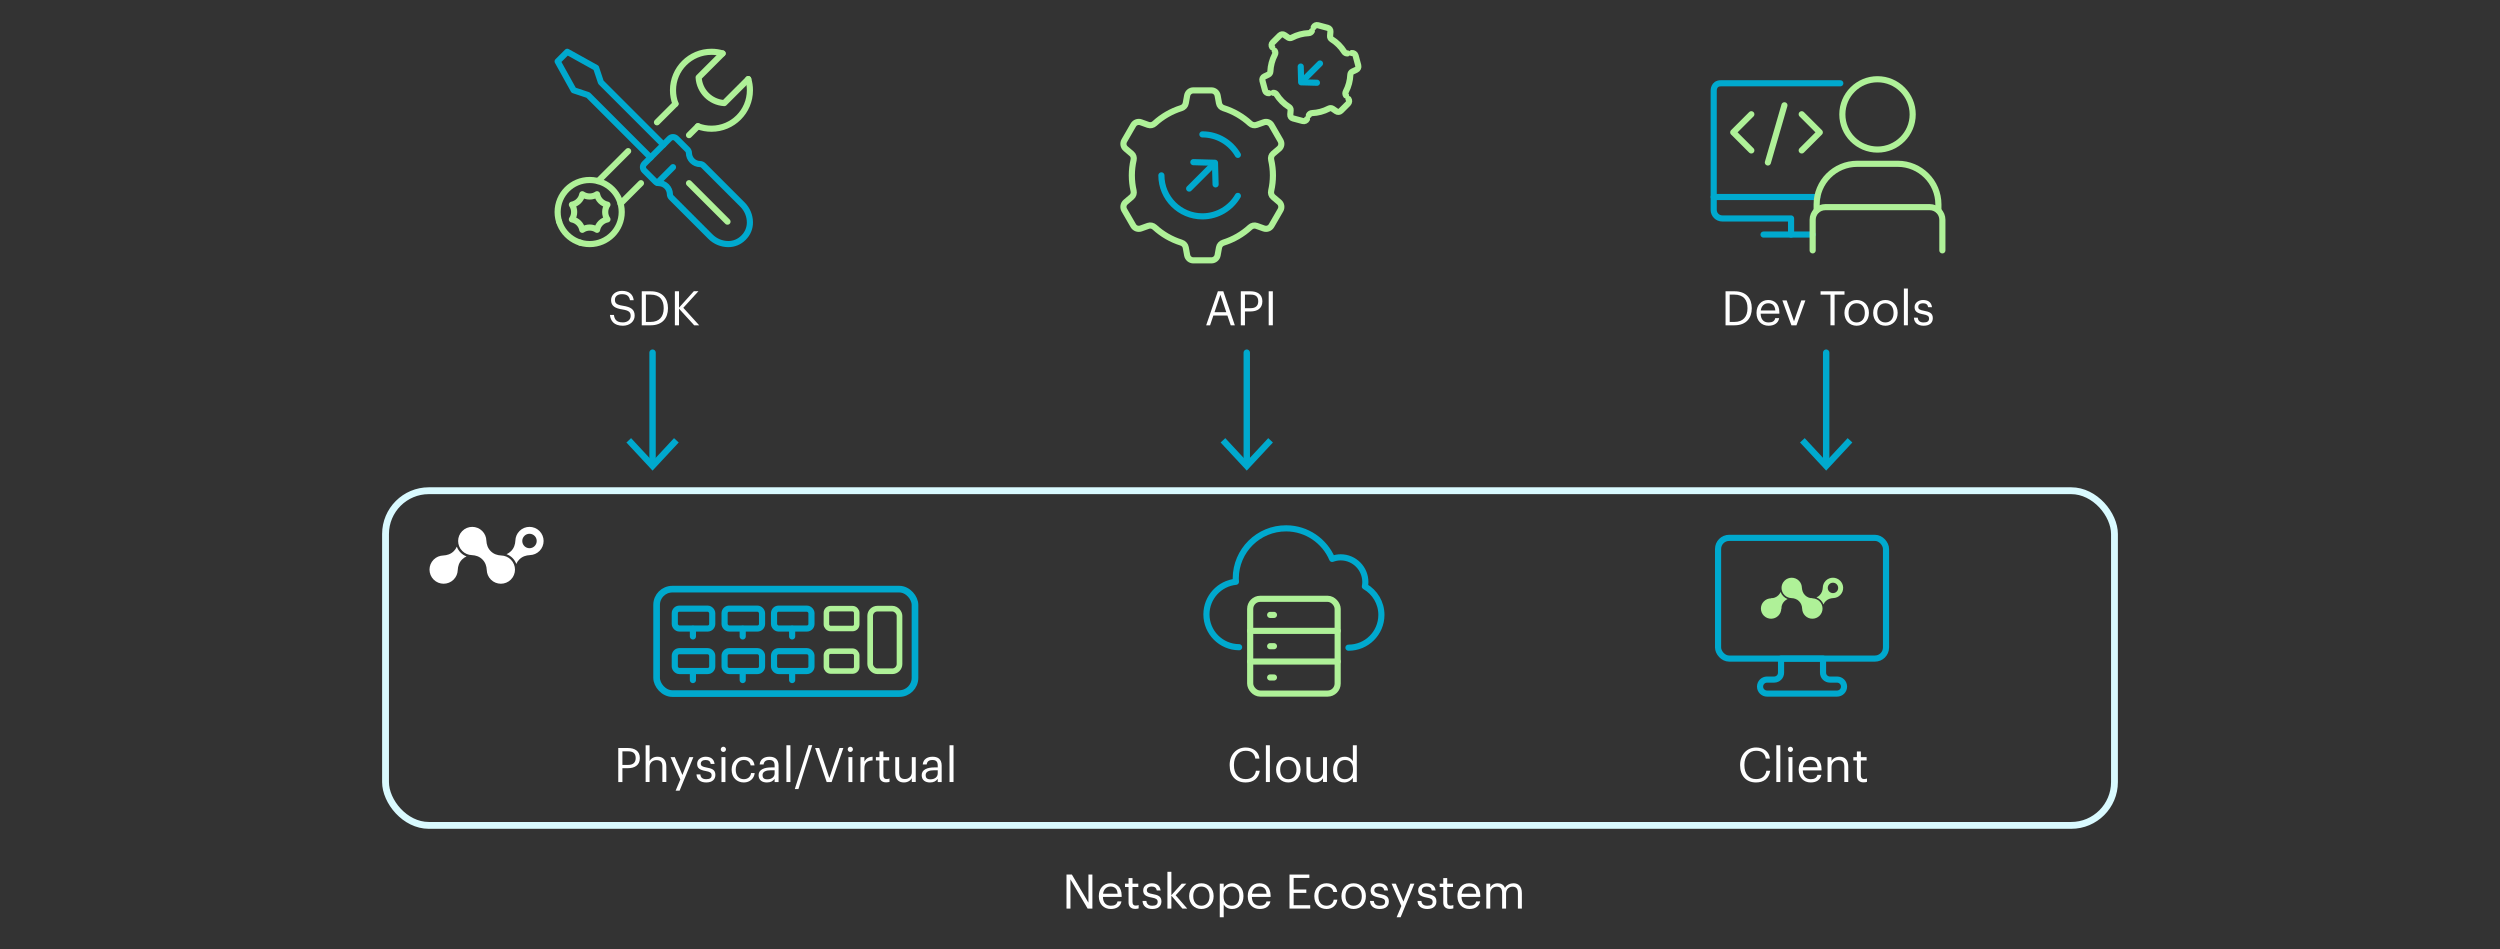 <?xml version="1.0" encoding="UTF-8"?>
<svg id="Layer_1" data-name="Layer 1" xmlns="http://www.w3.org/2000/svg" viewBox="0 0 1500 569.458">
  <rect x="0" y="0" width="1500" height="569.458" fill="#333333" stroke="none"/>
  <defs>
    <style>
      .cls-1 {
        stroke-width: 3.315px;
      }

      .cls-1, .cls-2, .cls-3 {
        stroke: #aff198;
      }

      .cls-1, .cls-2, .cls-3, .cls-4, .cls-5, .cls-6, .cls-7 {
        fill: none;
        stroke-linecap: round;
        stroke-linejoin: round;
      }

      .cls-2, .cls-7 {
        stroke-width: 3.684px;
      }

      .cls-3 {
        stroke-width: 3.394px;
      }

      .cls-4 {
        stroke: #d9faff;
        stroke-width: 4.11px;
      }

      .cls-8 {
        fill: #00a9ce;
      }

      .cls-9 {
        fill: #fff;
      }

      .cls-5 {
        stroke-width: 3.993px;
      }

      .cls-5, .cls-6, .cls-7 {
        stroke: #00a9ce;
      }

      .cls-6 {
        stroke-width: 3.837px;
      }

      .cls-10 {
        fill: #aff198;
      }
    </style>
  </defs>
  <g>
    <g>
      <g>
        <path class="cls-9" d="M365.956,188.959h2.398c.314,2.427,1.285,4.482,5.396,4.482,2.627,0,4.654-1.542,4.654-3.854s-1.056-3.283-4.939-3.911c-4.283-.656-6.823-1.998-6.823-5.624,0-3.141,2.712-5.539,6.566-5.539,4.082,0,6.623,1.999,7.023,5.624h-2.227c-.485-2.569-1.97-3.625-4.796-3.625-2.798,0-4.254,1.398-4.254,3.312,0,1.998.742,3.026,4.91,3.654,4.54.714,6.938,2.084,6.938,5.939,0,3.426-2.998,6.023-7.052,6.023-5.453,0-7.422-2.997-7.793-6.481Z"/>
        <path class="cls-9" d="M385.055,174.769h5.396c7.023,0,10.335,4.34,10.335,10.021v.257c0,5.652-3.254,10.135-10.392,10.135h-5.339v-20.413ZM390.336,193.155c5.253,0,7.879-3.14,7.879-8.136v-.229c0-4.711-2.284-8.023-7.908-8.023h-2.769v16.387h2.798Z"/>
        <path class="cls-9" d="M404.925,174.769h2.484v9.821l8.879-9.85h2.769l-9.079,9.935,9.536,10.506h-2.998l-9.107-9.964v9.964h-2.484v-20.413Z"/>
      </g>
      <g>
        <path class="cls-2" d="M418.741,75.746c2.519.961,5.269,1.481,8.134,1.481,12.748,0,23.074-10.326,23.074-23.074,0-2.327-.346-4.576-1-6.691"/>
        <path class="cls-2" d="M405.281,62.286c-.961-2.519-1.481-5.269-1.481-8.134,0-12.748,10.326-23.074,23.074-23.074,2.327,0,4.576.346,6.691 1"/>
        <line class="cls-2" x1="418.741" y1="75.746" x2="413.415" y2="81.072"/>
        <line class="cls-2" x1="405.281" y1="62.286" x2="394.186" y2="73.38"/>
        <path class="cls-2" d="M335.444,132.931v-.019"/>
        <line class="cls-2" x1="376.881" y1="90.686" x2="358.883" y2="108.684"/>
        <line class="cls-2" x1="384.572" y1="109.914" x2="372.343" y2="122.144"/>
        <path class="cls-2" d="M348.115,145.583h-.019"/>
        <path class="cls-2" d="M448.949,47.461l-14.383,14.383c-8.287-.481-14.902-7.095-15.383-15.383l14.383-14.383"/>
        <polyline class="cls-7" points="390.341 94.532 381.688 85.879 352.846 57.036 344.193 54.152 334.579 36.847 340.347 31.078 357.653 40.692 360.537 49.345 389.379 78.188 398.032 86.84"/>
        <path class="cls-7" d="M386.612,98.261c-1.126,1.126-1.126,2.953,0,4.079l6.663,6.663c.529.529,1.242.832,1.99.844,1.748.03,3.435.734,4.691,1.99,1.256,1.256,1.96,2.942,1.99,4.69.013.748.316,1.461.845,1.99l23.47,23.47c2.865,2.865,6.73,4.461,10.768,4.461,3.346,0,6.557-1.327,8.922-3.692l.308-.308c2.365-2.365,3.692-5.576,3.692-8.922,0-4.038-1.596-7.903-4.461-10.768l-23.47-23.47c-.529-.529-1.242-.832-1.99-.844-1.748-.03-3.434-.734-4.69-1.99-1.256-1.256-1.96-2.942-1.99-4.69-.013-.748-.316-1.461-.844-1.99l-6.663-6.663c-1.126-1.126-2.953-1.126-4.079,0l-15.149,15.149Z"/>
        <line class="cls-2" x1="436.489" y1="132.988" x2="413.415" y2="109.914"/>
        <line class="cls-7" x1="403.801" y1="100.3" x2="394.417" y2="109.684"/>
        <circle class="cls-2" cx="353.807" cy="127.22" r="19.228"/>
        <path class="cls-2" d="M364.465,131.633c-1.794-2.668-1.794-6.158-0-8.826l.003-.004c-3.158-.618-5.626-3.087-6.244-6.244l-.004.003c-2.668,1.794-6.158,1.794-8.826,0l-.004-.003c-.618,3.158-3.087,5.626-6.244,6.244l.003.004c1.794,2.668,1.794,6.158,0,8.826l-.003.004c3.158.618,5.626,3.087,6.244,6.244l.004-.003c2.668-1.794,6.158-1.794,8.826,0l.004.003c.618-3.158,3.086-5.626,6.244-6.244l-.003-.004Z"/>
      </g>
    </g>
    <g>
      <g>
        <path class="cls-9" d="M730.726,174.769h3.255l6.909,20.413h-2.455l-1.998-5.881h-8.422l-1.97,5.881h-2.341l7.023-20.413ZM728.699,187.332h7.08l-3.54-10.507-3.54,10.507Z"/>
        <path class="cls-9" d="M744.486,174.769h5.795c3.911,0,7.138,1.713,7.138,5.967v.114c0,4.34-3.255,6.024-7.138,6.024h-3.311v8.308h-2.484v-20.413ZM750.453,184.905c2.911,0,4.481-1.428,4.481-4.055v-.114c0-2.883-1.713-3.968-4.481-3.968h-3.483v8.137h3.483Z"/>
        <path class="cls-9" d="M761.215,174.769h2.484v20.413h-2.484v-20.413Z"/>
      </g>
      <g>
        <g>
          <path class="cls-7" d="M742.715,117.54c-4.255,7.338-12.195,12.274-21.288,12.274-13.58,0-24.589-11.009-24.589-24.589"/>
          <path class="cls-7" d="M721.427,80.634c9.098,0,17.042,4.941,21.294,12.286"/>
          <path class="cls-2" d="M763.757,105.224c0-3.193-.378-6.294-1.058-9.281-.311-1.366.112-2.794,1.181-3.7l3.587-3.043c1.395-1.183,1.744-3.195.829-4.78l-5.418-9.384c-.915-1.584-2.832-2.288-4.554-1.671l-4.362,1.561c-1.357.485-2.842.128-3.903-.847-4.525-4.157-9.96-7.325-15.971-9.205-1.375-.43-2.428-1.537-2.686-2.955l-.833-4.578c-.327-1.8-1.895-3.108-3.725-3.108h-10.835c-1.829,0-3.397,1.308-3.725,3.108l-.833,4.578c-.258,1.417-1.311,2.525-2.686,2.955-6.011,1.88-11.446,5.048-15.971,9.205-1.061.975-2.546,1.332-3.903.847l-4.362-1.561c-1.722-.616-3.639.087-4.554,1.672l-5.418,9.384c-.915,1.584-.566,3.596.829,4.78l3.587,3.043c1.068.906,1.492,2.334,1.181,3.7-.68,2.987-1.058,6.088-1.058,9.281s.378,6.294,1.058,9.281c.311,1.366-.112,2.794-1.181,3.7l-3.587,3.043c-1.395,1.183-1.744,3.195-.829,4.78l5.418,9.384c.915,1.584,2.832,2.288,4.554,1.671l4.362-1.561c1.357-.485,2.842-.128,3.903.847,4.525,4.157,9.96,7.325,15.971,9.205,1.375.43,2.428,1.537,2.686,2.955l.833,4.578c.327,1.8,1.895,3.108,3.725,3.108h10.835c1.829,0,3.397-1.308,3.725-3.108l.833-4.578c.258-1.417,1.311-2.525,2.686-2.955,6.011-1.88,11.446-5.048,15.971-9.205,1.061-.975,2.546-1.332,3.903-.847l4.362,1.561c1.722.616,3.639-.087,4.554-1.672l5.418-9.384c.915-1.584.566-3.596-.829-4.78l-3.587-3.043c-1.068-.906-1.492-2.334-1.181-3.7.68-2.987,1.058-6.088,1.058-9.281Z"/>
        </g>
        <g>
          <path class="cls-2" d="M787.11,18.656c-.35.739-1.089,1.192-1.906,1.226-3.484.148-6.937,1.057-10.103,2.715-.724.379-1.591.357-2.264-.108l-2.171-1.503c-.854-.591-2.008-.487-2.742.247l-4.348,4.348c-.734.734-.838,1.888-.247,2.742"/>
          <path class="cls-2" d="M808.458,32.045c-.792.065-1.535-.338-1.959-1.011-.926-1.472-2.018-2.868-3.3-4.149s-2.678-2.374-4.149-3.3c-.673-.423-1.076-1.166-1.011-1.959l.218-2.661c.085-1.035-.582-1.982-1.585-2.251l-5.94-1.592c-1.003-.269-2.054.218-2.498,1.157"/>
          <path class="cls-2" d="M807.594,57.247c-.465-.672-.487-1.539-.108-2.264,1.658-3.167,2.567-6.619,2.715-10.103.035-.817.487-1.556,1.226-1.906l2.377-1.124c.939-.444,1.425-1.496,1.157-2.498l-1.592-5.94c-.269-1.003-1.216-1.67-2.251-1.585"/>
          <path class="cls-2" d="M785.315,69.087c.35-.739,1.089-1.192,1.906-1.226,3.484-.148,6.937-1.057,10.103-2.715.724-.379,1.591-.357,2.264.108l2.172,1.503c.854.591,2.008.487,2.742-.247l4.348-4.348c.734-.734.838-1.888.247-2.742"/>
          <path class="cls-2" d="M763.966,55.699c.792-.065,1.535.338,1.959,1.011.926,1.472,2.018,2.868,3.3,4.149s2.678,2.374,4.149,3.3c.673.423,1.076,1.166,1.011,1.959l-.218,2.661c-.085,1.035.582,1.982,1.585,2.251l5.94,1.592c1.003.269,2.054-.218,2.498-1.157"/>
          <path class="cls-2" d="M764.831,30.496c.465.672.487,1.539.108,2.264-1.658,3.167-2.567,6.619-2.715,10.103-.035.817-.487,1.556-1.226,1.906l-2.377,1.124c-.939.444-1.425,1.496-1.157,2.498l1.592,5.94c.269,1.003,1.216,1.67,2.251,1.585"/>
        </g>
        <g>
          <line class="cls-7" x1="713.5" y1="113.151" x2="728.451" y2="98.201"/>
          <polyline class="cls-7" points="729.355 110.633 728.988 97.663 716.018 97.296"/>
        </g>
        <g>
          <line class="cls-7" x1="791.99" y1="38.094" x2="781.094" y2="48.99"/>
          <polyline class="cls-7" points="780.435 39.93 780.702 49.382 790.154 49.649"/>
        </g>
      </g>
    </g>
    <g>
      <g>
        <path class="cls-9" d="M1035.329,174.769h5.396c7.023,0,10.335,4.34,10.335,10.021v.257c0,5.652-3.254,10.135-10.392,10.135h-5.339v-20.413ZM1040.61,193.155c5.254,0,7.88-3.14,7.88-8.136v-.229c0-4.711-2.284-8.023-7.908-8.023h-2.769v16.387h2.798Z"/>
        <path class="cls-9" d="M1053.915,187.874v-.229c0-4.511,2.883-7.651,6.994-7.651,3.454,0,6.709,2.084,6.709,7.423v.771h-11.248c.114,3.397,1.741,5.281,4.796,5.281,2.312,0,3.654-.856,3.969-2.598h2.369c-.514,2.997-2.998,4.567-6.366,4.567-4.226,0-7.223-2.969-7.223-7.565ZM1065.191,186.275c-.229-3.083-1.827-4.311-4.282-4.311-2.427,0-4.054,1.656-4.454,4.311h8.736Z"/>
        <path class="cls-9" d="M1069.417,180.251h2.569l4.425,12.533,4.368-12.533h2.455l-5.367,14.932h-3.026l-5.424-14.932Z"/>
        <path class="cls-9" d="M1098.28,176.797h-5.939v-2.027h14.36v2.027h-5.939v18.386h-2.483v-18.386Z"/>
        <path class="cls-9" d="M1106.674,187.845v-.229c0-4.482,3.111-7.623,7.337-7.623s7.337,3.112,7.337,7.595v.229c0,4.511-3.112,7.622-7.365,7.622s-7.309-3.226-7.309-7.594ZM1118.893,187.845v-.2c0-3.454-1.913-5.682-4.882-5.682-2.998,0-4.882,2.228-4.882,5.653v.229c0,3.397,1.855,5.624,4.882,5.624,2.997,0,4.882-2.256,4.882-5.624Z"/>
        <path class="cls-9" d="M1123.917,187.845v-.229c0-4.482,3.111-7.623,7.337-7.623s7.337,3.112,7.337,7.595v.229c0,4.511-3.112,7.622-7.365,7.622s-7.309-3.226-7.309-7.594ZM1136.136,187.845v-.2c0-3.454-1.913-5.682-4.882-5.682-2.998,0-4.882,2.228-4.882,5.653v.229c0,3.397,1.855,5.624,4.882,5.624,2.997,0,4.882-2.256,4.882-5.624Z"/>
        <path class="cls-9" d="M1142.33,173.114h2.398v22.068h-2.398v-22.068Z"/>
        <path class="cls-9" d="M1148.354,190.586h2.312c.171,1.77,1.113,2.884,3.511,2.884,2.256,0,3.255-.77,3.255-2.37,0-1.569-1.17-2.084-3.482-2.512-3.883-.714-5.196-1.799-5.196-4.396,0-2.769,2.712-4.197,5.053-4.197,2.684,0,4.996,1.085,5.396,4.311h-2.284c-.343-1.628-1.256-2.342-3.141-2.342-1.713,0-2.826.857-2.826,2.142,0,1.342.742,1.885,3.483,2.37,3.083.57,5.253,1.256,5.253,4.425,0,2.712-1.856,4.539-5.481,4.539-3.569,0-5.71-1.799-5.853-4.854Z"/>
      </g>
      <g>
        <g>
          <line class="cls-7" x1="1028.225" y1="118.194" x2="1090.399" y2="118.194"/>
          <path class="cls-7" d="M1074.632,140.734v-9.665h-41.284c-2.823,0-5.123-2.303-5.123-5.127V54.378s-.158-4.404,4.24-4.404h71.706"/>
          <path class="cls-2" d="M1105.413,68.641c0,11.658,9.446,21.098,21.091,21.098,11.66,0,21.106-9.44,21.106-21.098,0-11.652-9.446-21.096-21.106-21.096-11.645,0-21.091,9.444-21.091,21.096Z"/>
          <path class="cls-2" d="M1089.989,126.155v-3.498c0-13.465,10.914-24.383,24.383-24.383h24.28c13.47,0,24.387,10.918,24.387,24.383v3.498"/>
          <line class="cls-7" x1="1058.126" y1="140.734" x2="1087.597" y2="140.734"/>
          <path class="cls-2" d="M1087.597,150.218v-18.349c0-4.185,3.406-7.584,7.594-7.584h62.64c4.185,0,7.591,3.399,7.591,7.584v18.349"/>
        </g>
        <polyline class="cls-2" points="1050.796 90.263 1039.943 79.409 1050.796 68.555"/>
        <polyline class="cls-2" points="1081.025 90.263 1091.879 79.409 1081.025 68.555"/>
        <line class="cls-2" x1="1070.66" y1="63.176" x2="1060.728" y2="97.486"/>
      </g>
    </g>
  </g>
  <g>
    <g>
      <g>
        <g>
          <path class="cls-9" d="M737.797,459.143v-.229c0-6.052,4.054-10.42,9.592-10.42,4.254,0,7.852,2.255,8.279,6.681h-2.455c-.514-3.112-2.312-4.711-5.795-4.711-4.226,0-7.052,3.283-7.052,8.422v.229c0,5.196,2.627,8.336,7.023,8.336,3.341,0,5.653-1.684,6.167-4.996h2.312c-.714,4.711-3.969,7.023-8.537,7.023-5.91,0-9.535-4.054-9.535-10.335Z"/>
          <path class="cls-9" d="M759.523,447.153h2.397v22.068h-2.397v-22.068Z"/>
          <path class="cls-9" d="M765.661,461.884v-.229c0-4.482,3.111-7.623,7.337-7.623s7.337,3.112,7.337,7.595v.229c0,4.511-3.112,7.622-7.365,7.622s-7.309-3.226-7.309-7.594ZM777.88,461.884v-.2c0-3.454-1.913-5.682-4.882-5.682-2.998,0-4.882,2.228-4.882,5.653v.229c0,3.397,1.855,5.624,4.882,5.624,2.997,0,4.882-2.256,4.882-5.624Z"/>
          <path class="cls-9" d="M783.876,463.74v-9.45h2.369v9.336c0,2.627,1.113,3.797,3.454,3.797,2.113,0,4.111-1.398,4.111-4.082v-9.051h2.37v14.932h-2.37v-2.369c-.685,1.398-2.341,2.626-4.739,2.626-2.969,0-5.195-1.627-5.195-5.738Z"/>
          <path class="cls-9" d="M799.863,462.055v-.229c0-4.567,2.854-7.794,6.966-7.794,2.483,0,4.025,1.199,4.882,2.655v-9.535h2.369v22.068h-2.369v-2.569c-.856,1.456-2.94,2.826-5.11,2.826-3.911,0-6.737-2.769-6.737-7.423ZM811.797,461.856v-.229c0-3.826-1.827-5.625-4.739-5.625-2.97,0-4.739,2.085-4.739,5.71v.229c0,3.769,2.026,5.567,4.539,5.567,2.769,0,4.939-1.827,4.939-5.652Z"/>
        </g>
        <g>
          <path class="cls-7" d="M809.071,388.609c10.87.047,19.721-8.726,19.769-19.597.032-7.339-3.965-13.745-9.904-17.155.151-.838.267-1.689.27-2.57.036-8.186-6.572-14.852-14.758-14.888-1.811-.008-3.527.356-5.134.944-4.572-10.734-15.187-18.285-27.596-18.34-16.641-.073-30.191,13.359-30.263,30-.003.694.051,1.374.095,2.057-9.895.998-17.641,9.327-17.685,19.494-.047,10.87,8.726,19.721,19.597,19.769"/>
          <rect class="cls-2" x="750.108" y="359.285" width="52.488" height="56.862" rx="6.023" ry="6.023"/>
          <g>
            <line class="cls-2" x1="750.108" y1="378.512" x2="802.596" y2="378.512"/>
            <line class="cls-2" x1="750.108" y1="396.92" x2="802.596" y2="396.92"/>
          </g>
          <line class="cls-2" x1="762.091" y1="368.944" x2="764.369" y2="368.944"/>
          <line class="cls-2" x1="762.091" y1="387.716" x2="764.369" y2="387.716"/>
          <line class="cls-2" x1="762.091" y1="406.488" x2="764.369" y2="406.488"/>
        </g>
      </g>
      <g>
        <g>
          <path class="cls-9" d="M1044.068,459.143v-.229c0-6.052,4.054-10.42,9.593-10.42,4.254,0,7.851,2.255,8.279,6.681h-2.456c-.514-3.112-2.312-4.711-5.795-4.711-4.226,0-7.052,3.283-7.052,8.422v.229c0,5.196,2.627,8.336,7.023,8.336,3.34,0,5.652-1.684,6.166-4.996h2.312c-.714,4.711-3.968,7.023-8.536,7.023-5.909,0-9.535-4.054-9.535-10.335Z"/>
          <path class="cls-9" d="M1065.794,447.153h2.398v22.068h-2.398v-22.068Z"/>
          <path class="cls-9" d="M1072.675,449.608c0-.856.714-1.57,1.57-1.57s1.569.714,1.569,1.57-.713,1.57-1.569,1.57-1.57-.714-1.57-1.57ZM1073.102,454.29h2.37v14.932h-2.37v-14.932Z"/>
          <path class="cls-9" d="M1079.212,461.913v-.229c0-4.511,2.883-7.651,6.994-7.651,3.454,0,6.709,2.084,6.709,7.423v.771h-11.248c.114,3.397,1.741,5.281,4.796,5.281,2.312,0,3.654-.856,3.969-2.598h2.369c-.514,2.997-2.998,4.567-6.366,4.567-4.226,0-7.223-2.969-7.223-7.565ZM1090.488,460.314c-.229-3.083-1.827-4.311-4.282-4.311-2.427,0-4.054,1.656-4.454,4.311h8.736Z"/>
          <path class="cls-9" d="M1096.541,454.29h2.369v2.37c.685-1.399,2.341-2.627,4.797-2.627,3.083,0,5.253,1.685,5.253,6.024v9.164h-2.37v-9.336c0-2.626-1.113-3.797-3.512-3.797-2.198,0-4.168,1.399-4.168,4.083v9.05h-2.369v-14.932Z"/>
          <path class="cls-9" d="M1114.127,465.481v-9.192h-2.142v-1.999h2.142v-3.397h2.369v3.397h3.483v1.999h-3.483v8.964c0,1.456.657,2.17,1.856,2.17.742,0,1.312-.114,1.827-.314v1.998c-.485.171-1.057.315-2.027.315-2.712,0-4.025-1.599-4.025-3.94Z"/>
        </g>
        <g>
          <rect class="cls-7" x="1030.838" y="322.711" width="100.771" height="72.443" rx="6.662" ry="6.662"/>
          <path class="cls-7" d="M1093.82,403.615v-8.462h-25.193v8.462c0,2.283-1.851,4.135-4.135,4.135h-4.263c-2.319,0-4.199,1.88-4.199,4.199h0c0,2.319,1.88,4.199,4.199,4.199h41.988c2.319,0,4.199-1.88,4.199-4.199h0c0-2.319-1.88-4.199-4.199-4.199h-4.263c-2.283,0-4.135-1.851-4.135-4.135Z"/>
          <g>
            <path class="cls-10" d="M1068.358,355.204c-.307.724-.752,1.381-1.309,1.935-1.29,1.29-2.902,1.793-4.578,1.88l6.29,6.29c.087-1.673.574-3.272,1.88-4.578.554-.557,1.211-1.002,1.935-1.309-1.954-.722-3.495-2.263-4.217-4.217Z"/>
            <path class="cls-10" d="M1066.975,369.445c2.384-2.385,2.384-6.252-.002-8.636-2.385-2.384-6.252-2.384-8.636.002-2.384,2.385-2.384,6.25,0,8.634,2.384,2.385,6.251,2.386,8.636.002.001-.001.001-.001.002-.002"/>
            <path class="cls-10" d="M1079.349,348.43c2.384,2.385,2.384,6.252-.002,8.636-2.385,2.384-6.252,2.384-8.636-.002-2.384-2.385-2.384-6.25,0-8.634,2.384-2.385,6.251-2.386,8.636-.002l.002.002"/>
            <path class="cls-10" d="M1104.104,348.43c-2.378-2.391-6.245-2.401-8.636-.023-1.11,1.104-1.753,2.591-1.797,4.156h0c-.087,1.673-.574,3.272-1.88,4.578-.554.557-1.211,1.002-1.935,1.309,1.956.722,3.499,2.264,4.22,4.22.307-.724.752-1.381,1.309-1.935,1.29-1.29,2.902-1.793,4.578-1.88h0c3.371-.096,6.026-2.906,5.931-6.277-.044-1.561-.685-3.046-1.791-4.149ZM1101.992,354.955c-1.22,1.22-3.199,1.219-4.418-.001-1.22-1.22-1.219-3.199.001-4.418,1.22-1.22,3.199-1.219,4.418.001.586.586.915,1.381.914,2.21.002.829-.328,1.624-.916,2.208h0Z"/>
            <path class="cls-10" d="M1091.736,360.807c2.384,2.385,2.384,6.252-.002,8.636s-6.252,2.384-8.636-.002c-2.384-2.385-2.384-6.25,0-8.634,2.384-2.385,6.251-2.386,8.636-.002l.002.002"/>
            <path class="cls-10" d="M1083.031,357.141c-1.29-1.29-1.793-2.902-1.88-4.578l-6.29,6.29c1.673.087,3.272.574,4.578,1.88,1.306,1.306,1.793,2.902,1.88,4.578l6.29-6.29c-1.673-.087-3.272-.574-4.578-1.88"/>
          </g>
        </g>
      </g>
      <g>
        <g>
          <path class="cls-9" d="M370.961,448.808h5.795c3.912,0,7.138,1.713,7.138,5.967v.114c0,4.34-3.255,6.024-7.138,6.024h-3.312v8.308h-2.484v-20.413ZM376.928,458.944c2.912,0,4.482-1.428,4.482-4.055v-.114c0-2.883-1.713-3.968-4.482-3.968h-3.483v8.137h3.483Z"/>
          <path class="cls-9" d="M387.377,447.153h2.37v9.507c.685-1.399,2.341-2.627,4.796-2.627,3.083,0,5.253,1.685,5.253,6.024v9.164h-2.37v-9.336c0-2.626-1.113-3.797-3.511-3.797-2.198,0-4.168,1.399-4.168,4.083v9.05h-2.37v-22.068Z"/>
          <path class="cls-9" d="M408.189,467.679l-5.853-13.39h2.541l4.568,10.706,4.14-10.706h2.427l-8.251,20.128h-2.398l2.827-6.738Z"/>
          <path class="cls-9" d="M417.895,464.625h2.312c.171,1.77,1.113,2.884,3.512,2.884,2.255,0,3.254-.77,3.254-2.37,0-1.569-1.17-2.084-3.483-2.512-3.883-.714-5.196-1.799-5.196-4.396,0-2.769,2.712-4.197,5.053-4.197,2.684,0,4.996,1.085,5.396,4.311h-2.284c-.343-1.628-1.256-2.342-3.141-2.342-1.713,0-2.826.857-2.826,2.142,0,1.342.742,1.885,3.483,2.37,3.083.57,5.253,1.256,5.253,4.425,0,2.712-1.855,4.539-5.481,4.539-3.568,0-5.71-1.799-5.853-4.854Z"/>
          <path class="cls-9" d="M432.455,449.608c0-.856.714-1.57,1.57-1.57s1.57.714,1.57,1.57-.714,1.57-1.57,1.57-1.57-.714-1.57-1.57ZM432.883,454.29h2.37v14.932h-2.37v-14.932Z"/>
          <path class="cls-9" d="M438.993,461.913v-.229c0-4.567,3.255-7.651,7.252-7.651,3.112,0,6.024,1.428,6.481,5.225h-2.341c-.371-2.369-2.084-3.255-4.14-3.255-2.712,0-4.796,2.17-4.796,5.682v.229c0,3.654,1.998,5.596,4.882,5.596,2.112,0,4.025-1.228,4.282-3.654h2.198c-.314,3.226-2.912,5.624-6.509,5.624-4.168,0-7.309-2.94-7.309-7.565Z"/>
          <path class="cls-9" d="M455.151,465.082c0-3.454,3.654-4.625,7.48-4.625h2.141v-1.085c0-2.369-.914-3.369-3.197-3.369-2.056,0-3.198.857-3.426,2.685h-2.369c.314-3.397,3.026-4.654,5.91-4.654,2.854,0,5.453,1.171,5.453,5.339v9.85h-2.37v-1.884c-1.113,1.398-2.455,2.141-4.653,2.141-2.769,0-4.968-1.342-4.968-4.396ZM464.772,463.997v-1.855h-2.056c-2.998,0-5.196.742-5.196,2.94,0,1.542.742,2.513,2.827,2.513,2.512,0,4.425-1.285,4.425-3.598Z"/>
          <path class="cls-9" d="M471.852,447.153h2.398v22.068h-2.398v-22.068Z"/>
          <path class="cls-9" d="M485.185,447.067h2.17l-8.308,26.38h-2.169l8.308-26.38Z"/>
          <path class="cls-9" d="M489.067,448.808h2.455l6.081,18.015,6.081-18.015h2.341l-7.051,20.413h-2.969l-6.938-20.413Z"/>
          <path class="cls-9" d="M508.623,449.608c0-.856.714-1.57,1.57-1.57s1.57.714,1.57,1.57-.714,1.57-1.57,1.57-1.57-.714-1.57-1.57ZM509.052,454.29h2.37v14.932h-2.37v-14.932Z"/>
          <path class="cls-9" d="M516.274,454.29h2.37v2.684c.942-1.684,2.227-2.854,4.911-2.94v2.228c-2.998.143-4.911,1.084-4.911,4.768v8.193h-2.37v-14.932Z"/>
          <path class="cls-9" d="M527.665,465.481v-9.192h-2.141v-1.999h2.141v-3.397h2.37v3.397h3.483v1.999h-3.483v8.964c0,1.456.657,2.17,1.855,2.17.742,0,1.313-.114,1.827-.314v1.998c-.485.171-1.056.315-2.027.315-2.712,0-4.025-1.599-4.025-3.94Z"/>
          <path class="cls-9" d="M537.143,463.74v-9.45h2.37v9.336c0,2.627,1.113,3.797,3.455,3.797,2.112,0,4.111-1.398,4.111-4.082v-9.051h2.37v14.932h-2.37v-2.369c-.685,1.398-2.341,2.626-4.739,2.626-2.969,0-5.196-1.627-5.196-5.738Z"/>
          <path class="cls-9" d="M553.017,465.082c0-3.454,3.654-4.625,7.48-4.625h2.141v-1.085c0-2.369-.914-3.369-3.197-3.369-2.056,0-3.198.857-3.426,2.685h-2.369c.314-3.397,3.026-4.654,5.91-4.654,2.854,0,5.453,1.171,5.453,5.339v9.85h-2.37v-1.884c-1.113,1.398-2.455,2.141-4.653,2.141-2.769,0-4.968-1.342-4.968-4.396ZM562.638,463.997v-1.855h-2.056c-2.998,0-5.196.742-5.196,2.94,0,1.542.742,2.513,2.827,2.513,2.512,0,4.425-1.285,4.425-3.598Z"/>
          <path class="cls-9" d="M569.717,447.153h2.398v22.068h-2.398v-22.068Z"/>
        </g>
        <g>
          <rect class="cls-5" x="393.968" y="353.488" width="155.025" height="62.66" rx="9.423" ry="9.423"/>
          <g>
            <rect class="cls-7" x="404.874" y="365.191" width="22.465" height="11.92" rx="2.76" ry="2.76"/>
            <line class="cls-7" x1="415.746" y1="377.243" x2="415.746" y2="381.86"/>
          </g>
          <g>
            <rect class="cls-7" x="404.874" y="390.698" width="22.465" height="11.92" rx="2.76" ry="2.76"/>
            <line class="cls-7" x1="415.746" y1="403.417" x2="415.746" y2="408.033"/>
          </g>
          <g>
            <rect class="cls-7" x="434.755" y="365.191" width="22.465" height="11.92" rx="2.76" ry="2.76"/>
            <line class="cls-7" x1="445.627" y1="377.243" x2="445.627" y2="381.86"/>
          </g>
          <g>
            <rect class="cls-7" x="434.755" y="390.698" width="22.465" height="11.92" rx="2.76" ry="2.76"/>
            <line class="cls-7" x1="445.627" y1="403.417" x2="445.627" y2="408.033"/>
          </g>
          <g>
            <rect class="cls-7" x="464.418" y="365.191" width="22.465" height="11.92" rx="2.76" ry="2.76"/>
            <line class="cls-7" x1="475.289" y1="377.243" x2="475.289" y2="381.86"/>
          </g>
          <g>
            <rect class="cls-7" x="464.418" y="390.698" width="22.465" height="11.92" rx="2.76" ry="2.76"/>
            <line class="cls-7" x1="475.289" y1="403.417" x2="475.289" y2="408.033"/>
          </g>
          <rect class="cls-1" x="495.842" y="365.191" width="18.187" height="11.92" rx="2.483" ry="2.483"/>
          <rect class="cls-3" x="522.104" y="365.191" width="17.605" height="37.565" rx="4.337" ry="4.337"/>
          <rect class="cls-1" x="495.842" y="390.698" width="18.187" height="11.92" rx="2.483" ry="2.483"/>
        </g>
      </g>
    </g>
    <g>
      <rect class="cls-4" x="231.319" y="294.43" width="1037.361" height="200.806" rx="25.984" ry="25.984"/>
      <g id="Rev_Icon" data-name="Rev Icon">
        <g>
          <path class="cls-9" d="M274.089,328c-.408.961-.995,1.867-1.816,2.688-1.811,1.811-4.031,2.488-6.353,2.607l.002.002c-2.083.063-4.146.886-5.736,2.476-3.309,3.309-3.309,8.674,0,11.983,3.309,3.309,8.674,3.309,11.983,0,1.589-1.589,2.413-3.653,2.476-5.736l.002.002c.119-2.323.796-4.542,2.607-6.353.822-.821,1.728-1.408,2.688-1.816-2.708-.996-4.858-3.146-5.854-5.854Z"/>
          <path class="cls-9" d="M323.685,318.602c-3.309-3.309-8.674-3.309-11.983,0-1.59,1.589-2.413,3.653-2.476,5.735l-.002-.002c-.119,2.322-.796,4.542-2.608,6.353-.823.823-1.731,1.41-2.694,1.818,2.71.996,4.862,3.147,5.857,5.857.409-.963.995-1.871,1.818-2.694,1.811-1.811,4.031-2.488,6.353-2.607l-.002-.002c2.083-.062,4.146-.886,5.735-2.476,3.309-3.309,3.309-8.674,0-11.983ZM320.756,327.657c-.818.818-1.906,1.269-3.063,1.269s-2.245-.451-3.063-1.269c-1.689-1.689-1.689-4.437,0-6.126.818-.818,1.906-1.268,3.063-1.268s2.244.451,3.063,1.268c.818.819,1.268,1.906,1.268,3.063s-.451,2.245-1.268,3.063Z"/>
          <path class="cls-9" d="M306.513,335.774c-1.589-1.589-3.653-2.413-5.736-2.476l.002-.002c-2.323-.119-4.542-.796-6.353-2.607-1.811-1.811-2.488-4.031-2.607-6.353l-.002.002c-.063-2.083-.886-4.146-2.476-5.736-3.309-3.309-8.674-3.309-11.983,0-3.309,3.309-3.309,8.674,0,11.983,1.589,1.589,3.653,2.413,5.735,2.476l-.002.002c2.323.119,4.542.796,6.353,2.608,1.811,1.811,2.488,4.03,2.608,6.353l.002-.002c.063,2.082.887,4.146,2.476,5.735,3.309,3.309,8.674,3.309,11.983,0,3.309-3.309,3.309-8.674,0-11.983Z"/>
        </g>
      </g>
    </g>
  </g>
  <g>
    <path class="cls-9" d="M639.903,524.735h3.226l9.935,16.873v-16.873h2.37v20.413h-2.855l-10.306-17.501v17.501h-2.37v-20.413Z"/>
    <path class="cls-9" d="M659.288,537.84v-.229c0-4.511,2.883-7.651,6.995-7.651,3.455,0,6.709,2.084,6.709,7.423v.771h-11.248c.114,3.397,1.742,5.281,4.796,5.281,2.312,0,3.654-.856,3.968-2.598h2.37c-.514,2.997-2.998,4.567-6.366,4.567-4.226,0-7.223-2.969-7.223-7.565ZM670.564,536.241c-.229-3.083-1.827-4.311-4.282-4.311-2.427,0-4.054,1.656-4.454,4.311h8.736Z"/>
    <path class="cls-9" d="M677.131,541.408v-9.192h-2.141v-1.999h2.141v-3.397h2.37v3.397h3.483v1.999h-3.483v8.964c0,1.456.657,2.17,1.855,2.17.742,0,1.313-.114,1.827-.314v1.998c-.485.171-1.056.315-2.027.315-2.712,0-4.025-1.599-4.025-3.94Z"/>
    <path class="cls-9" d="M685.524,540.551h2.312c.171,1.77,1.113,2.884,3.512,2.884,2.255,0,3.254-.77,3.254-2.37,0-1.569-1.17-2.084-3.483-2.512-3.883-.714-5.196-1.799-5.196-4.396,0-2.769,2.712-4.197,5.053-4.197,2.684,0,4.996,1.085,5.396,4.311h-2.284c-.343-1.628-1.256-2.342-3.141-2.342-1.713,0-2.826.857-2.826,2.142,0,1.342.742,1.885,3.483,2.37,3.083.57,5.253,1.256,5.253,4.425,0,2.712-1.855,4.539-5.481,4.539-3.568,0-5.71-1.799-5.853-4.854Z"/>
    <path class="cls-9" d="M700.455,523.08h2.37v14.018l6.195-6.881h2.769l-6.395,6.938,6.938,7.994h-2.883l-6.623-7.737v7.737h-2.37v-22.068Z"/>
    <path class="cls-9" d="M713.502,537.811v-.229c0-4.482,3.112-7.623,7.337-7.623s7.337,3.112,7.337,7.595v.229c0,4.511-3.112,7.622-7.366,7.622s-7.309-3.226-7.309-7.594ZM725.722,537.811v-.2c0-3.454-1.913-5.682-4.882-5.682-2.998,0-4.882,2.228-4.882,5.653v.229c0,3.397,1.856,5.624,4.882,5.624,2.998,0,4.882-2.256,4.882-5.624Z"/>
    <path class="cls-9" d="M731.859,530.216h2.37v2.513c.856-1.456,2.884-2.769,5.053-2.769,3.911,0,6.795,2.856,6.795,7.509v.229c0,4.567-2.684,7.708-6.795,7.708-2.455,0-4.197-1.228-5.053-2.712v7.651h-2.37v-20.128ZM743.621,537.811v-.229c0-3.769-2.084-5.653-4.596-5.653-2.769,0-4.882,1.827-4.882,5.653v.229c0,3.825,1.998,5.624,4.911,5.624,2.969,0,4.567-1.998,4.567-5.624Z"/>
    <path class="cls-9" d="M748.646,537.84v-.229c0-4.511,2.883-7.651,6.995-7.651,3.455,0,6.709,2.084,6.709,7.423v.771h-11.248c.114,3.397,1.741,5.281,4.796,5.281,2.312,0,3.654-.856,3.969-2.598h2.369c-.514,2.997-2.997,4.567-6.366,4.567-4.226,0-7.223-2.969-7.223-7.565ZM759.923,536.241c-.229-3.083-1.827-4.311-4.282-4.311-2.427,0-4.054,1.656-4.453,4.311h8.735Z"/>
    <path class="cls-9" d="M773.712,524.735h11.905v2.027h-9.422v6.938h7.595v2.027h-7.595v7.394h9.935v2.027h-12.419v-20.413Z"/>
    <path class="cls-9" d="M788.587,537.84v-.229c0-4.567,3.254-7.651,7.251-7.651,3.112,0,6.024,1.428,6.481,5.225h-2.341c-.371-2.369-2.084-3.255-4.14-3.255-2.712,0-4.796,2.17-4.796,5.682v.229c0,3.654,1.998,5.596,4.882,5.596,2.112,0,4.025-1.228,4.282-3.654h2.198c-.315,3.226-2.912,5.624-6.509,5.624-4.169,0-7.309-2.94-7.309-7.565Z"/>
    <path class="cls-9" d="M804.859,537.811v-.229c0-4.482,3.111-7.623,7.337-7.623s7.337,3.112,7.337,7.595v.229c0,4.511-3.112,7.622-7.365,7.622s-7.309-3.226-7.309-7.594ZM817.078,537.811v-.2c0-3.454-1.913-5.682-4.882-5.682-2.998,0-4.882,2.228-4.882,5.653v.229c0,3.397,1.855,5.624,4.882,5.624,2.997,0,4.882-2.256,4.882-5.624Z"/>
    <path class="cls-9" d="M821.988,540.551h2.312c.171,1.77,1.113,2.884,3.511,2.884,2.256,0,3.255-.77,3.255-2.37,0-1.569-1.17-2.084-3.482-2.512-3.883-.714-5.196-1.799-5.196-4.396,0-2.769,2.712-4.197,5.053-4.197,2.684,0,4.996,1.085,5.396,4.311h-2.284c-.343-1.628-1.256-2.342-3.141-2.342-1.713,0-2.826.857-2.826,2.142,0,1.342.742,1.885,3.483,2.37,3.083.57,5.253,1.256,5.253,4.425,0,2.712-1.856,4.539-5.481,4.539-3.569,0-5.71-1.799-5.853-4.854Z"/>
    <path class="cls-9" d="M840.802,543.606l-5.853-13.39h2.541l4.567,10.706,4.14-10.706h2.427l-8.251,20.128h-2.397l2.826-6.738Z"/>
    <path class="cls-9" d="M850.509,540.551h2.312c.171,1.77,1.113,2.884,3.511,2.884,2.256,0,3.255-.77,3.255-2.37,0-1.569-1.17-2.084-3.482-2.512-3.883-.714-5.196-1.799-5.196-4.396,0-2.769,2.712-4.197,5.053-4.197,2.684,0,4.996,1.085,5.396,4.311h-2.284c-.343-1.628-1.256-2.342-3.141-2.342-1.713,0-2.826.857-2.826,2.142,0,1.342.742,1.885,3.483,2.37,3.083.57,5.253,1.256,5.253,4.425,0,2.712-1.856,4.539-5.481,4.539-3.569,0-5.71-1.799-5.853-4.854Z"/>
    <path class="cls-9" d="M865.953,541.408v-9.192h-2.142v-1.999h2.142v-3.397h2.369v3.397h3.483v1.999h-3.483v8.964c0,1.456.657,2.17,1.856,2.17.742,0,1.312-.114,1.827-.314v1.998c-.485.171-1.057.315-2.027.315-2.712,0-4.025-1.599-4.025-3.94Z"/>
    <path class="cls-9" d="M874.462,537.84v-.229c0-4.511,2.883-7.651,6.994-7.651,3.454,0,6.709,2.084,6.709,7.423v.771h-11.248c.114,3.397,1.741,5.281,4.796,5.281,2.312,0,3.654-.856,3.969-2.598h2.369c-.514,2.997-2.998,4.567-6.366,4.567-4.226,0-7.223-2.969-7.223-7.565ZM885.738,536.241c-.229-3.083-1.827-4.311-4.282-4.311-2.427,0-4.054,1.656-4.454,4.311h8.736Z"/>
    <path class="cls-9" d="M891.79,530.216h2.369v2.284c.685-1.398,2.312-2.541,4.454-2.541,1.912,0,3.597.8,4.368,2.798,1.027-1.941,3.254-2.798,5.11-2.798,2.684,0,5.024,1.599,5.024,5.939v9.25h-2.37v-9.421c0-2.627-1.113-3.712-3.169-3.712-1.941,0-3.939,1.313-3.939,3.997v9.136h-2.37v-9.421c0-2.627-1.113-3.712-3.169-3.712-1.94,0-3.939,1.313-3.939,3.997v9.136h-2.369v-14.932Z"/>
  </g>
  <g>
    <line class="cls-6" x1="391.535" y1="211.601" x2="391.535" y2="278.21"/>
    <polygon class="cls-8" points="375.841 265.495 378.652 262.878 391.531 276.738 404.415 262.878 407.225 265.495 391.531 282.372 375.841 265.495"/>
  </g>
  <g>
    <line class="cls-6" x1="748.059" y1="211.601" x2="748.059" y2="278.21"/>
    <polygon class="cls-8" points="732.365 265.495 735.176 262.878 748.055 276.738 760.938 262.878 763.749 265.495 748.055 282.372 732.365 265.495"/>
  </g>
  <g>
    <line class="cls-6" x1="1095.706" y1="211.601" x2="1095.706" y2="278.21"/>
    <polygon class="cls-8" points="1080.013 265.495 1082.823 262.878 1095.703 276.738 1108.586 262.878 1111.397 265.495 1095.703 282.372 1080.013 265.495"/>
  </g>
</svg>